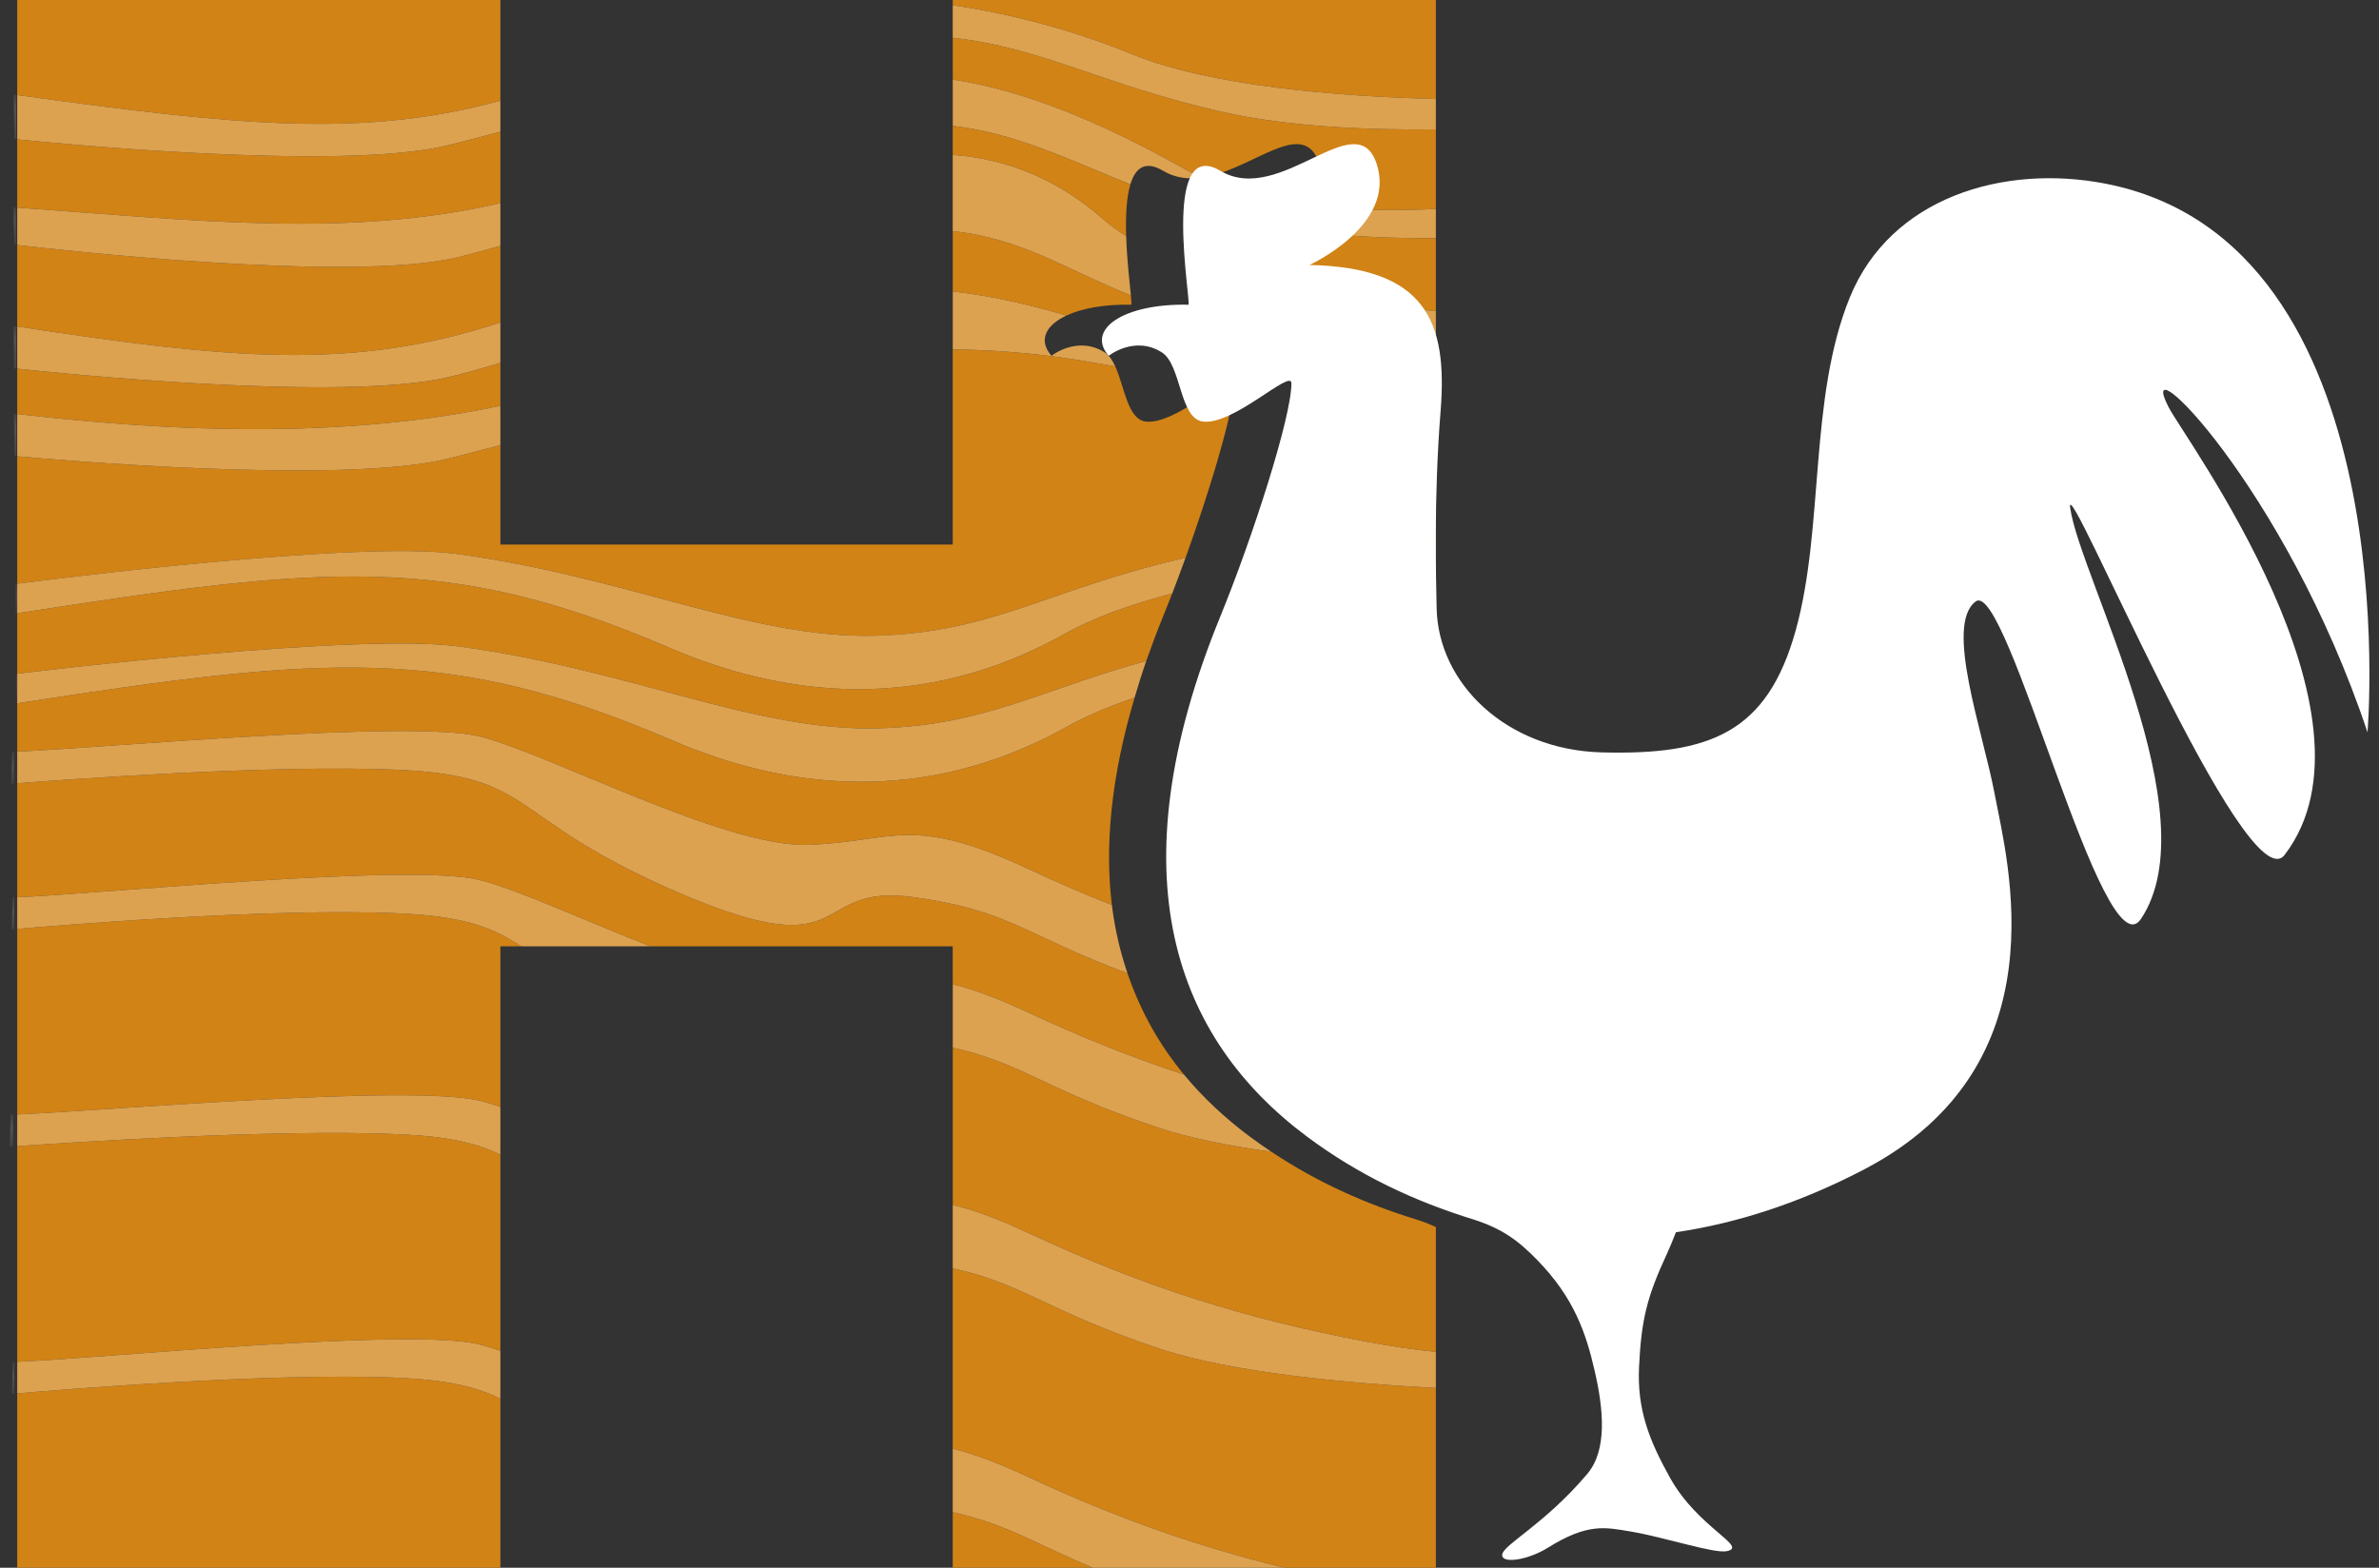 <?xml version="1.0" encoding="UTF-8"?>
<svg width="88px" height="58px" viewBox="0 0 88 58" version="1.1" xmlns="http://www.w3.org/2000/svg" xmlns:xlink="http://www.w3.org/1999/xlink">
    <rect x="0" y="0" width="88" height="58" fill="#333333" stroke="none"/>
    <title>logo-de-haan-bouwbedrijf</title>
    <defs>
        <rect id="path-1" x="0" y="0" width="1" height="1.578"></rect>
        <rect id="path-3" x="0" y="0" width="1" height="1.582"></rect>
        <rect id="path-5" x="0" y="0" width="1" height="1.121"></rect>
        <rect id="path-7" x="0" y="0" width="1" height="1.114"></rect>
        <rect id="path-9" x="0" y="0" width="1" height="1.394"></rect>
        <rect id="path-11" x="0" y="0" width="1" height="1.658"></rect>
        <rect id="path-13" x="0" y="0" width="1" height="1.189"></rect>
        <rect id="path-15" x="0" y="0" width="1" height="1.19"></rect>
        <rect id="path-17" x="0" y="0" width="1" height="1.193"></rect>
        <rect id="path-19" x="0" y="0" width="1" height="1.189"></rect>
    </defs>
    <g id="Page-1-Copy" stroke="none" stroke-width="1" fill="none" fill-rule="evenodd">
        <g id="Webdesign" transform="translate(-565, -2733)">
            <g id="Group" transform="translate(565.354, 2733)">
                <path d="M0.283,51.552 L0.283,58 L18.155,58 L18.155,51.747 C17.288,51.317 16.253,51.056 14.372,50.972 C9.64,50.762 1.651,51.433 0.283,51.552" id="Path" fill="#D18316" fill-rule="nonzero"></path>
                <path d="M16.511,20.49 C22.876,21.344 27.483,23.653 32.068,23.519 C36.439,23.391 38.498,21.768 43.499,20.637 C44.35,18.281 45.14,15.685 45.277,14.497 C45.2,14.479 45.12,14.464 45.044,14.446 C44.913,14.417 44.791,14.389 44.665,14.36 C43.943,14.819 42.772,15.689 42.026,15.596 C41.353,15.512 41.246,14.317 40.901,13.558 C38.774,13.156 37.036,12.955 34.888,12.927 L34.888,20.146 L18.155,20.146 L18.155,16.464 C17.514,16.637 16.863,16.808 16.19,16.974 C12.228,17.947 1.357,16.979 0.283,16.881 L0.283,21.596 C1.236,21.472 12.784,19.99 16.511,20.49" id="Path" fill="#D18316" fill-rule="nonzero"></path>
                <path d="M50.642,19.512 C51.376,19.429 52.089,19.355 52.759,19.291 L52.759,15.663 C52.131,15.593 51.473,15.514 50.802,15.426 C50.691,16.914 50.65,18.325 50.642,19.512" id="Path" fill="#D18316" fill-rule="nonzero"></path>
                <path d="M50.671,22.482 C50.674,22.636 50.687,22.789 50.704,22.94 C51.417,22.86 52.109,22.787 52.759,22.724 L52.759,20.547 C52.093,20.591 51.379,20.647 50.642,20.716 C50.649,21.502 50.665,22.118 50.671,22.482" id="Path" fill="#D18316" fill-rule="nonzero"></path>
                <path d="M16.613,23.916 C22.978,24.77 27.585,27.079 32.172,26.944 C36.059,26.831 38.12,25.534 42.047,24.452 C42.236,23.913 42.441,23.363 42.672,22.799 C42.782,22.531 42.893,22.247 43.007,21.956 C41.5,22.35 40.12,22.839 39.024,23.452 C33.691,26.437 28.545,25.743 24.434,23.975 C16.173,20.423 11.651,20.926 0.283,22.688 L0.283,24.925 C1.001,24.838 12.843,23.409 16.613,23.916" id="Path" fill="#D18316" fill-rule="nonzero"></path>
                <path d="M52.759,26.454 L52.759,23.86 C52.188,23.905 51.582,23.959 50.955,24.022 C51.293,24.959 51.92,25.8 52.759,26.454" id="Path" fill="#D18316" fill-rule="nonzero"></path>
                <path d="M17.384,27.245 C19.965,27.884 26.463,31.369 29.571,31.255 C32.677,31.142 33.338,30.115 37.656,32.135 C38.723,32.634 39.757,33.08 40.775,33.483 C40.505,31.278 40.748,28.732 41.614,25.812 C40.696,26.122 39.849,26.474 39.127,26.878 C33.793,29.863 28.649,29.17 24.536,27.401 C16.267,23.845 11.679,24.251 0.283,26.02 L0.283,27.806 C3.561,27.669 14.837,26.614 17.384,27.245" id="Path" fill="#D18316" fill-rule="nonzero"></path>
                <path d="M43.442,39.756 C42.539,38.664 41.83,37.416 41.351,36.005 C37.586,34.614 37.026,33.686 33.448,33.192 C29.534,32.651 31.354,35.851 24.838,33.065 C18.32,30.278 19.564,28.71 14.376,28.479 C9.666,28.269 1.709,28.866 0.283,28.977 L0.283,33.196 C3.544,33.059 14.825,31.922 17.376,32.554 C18.746,32.893 21.219,34.032 23.703,35.011 L34.888,35.011 L34.888,36.414 C35.63,36.595 36.51,36.912 37.647,37.444 C39.658,38.384 41.549,39.133 43.442,39.756" id="Path" fill="#D18316" fill-rule="nonzero"></path>
                <path d="M46.679,42.613 C45.117,42.392 43.642,42.104 42.479,41.715 C38.321,40.325 37.519,39.35 34.889,38.76 L34.889,44.578 C35.639,44.758 36.531,45.075 37.693,45.618 C42.012,47.639 45.782,48.803 50.195,49.638 C51.121,49.814 51.977,49.933 52.759,50.015 L52.759,45.395 C52.546,45.296 52.313,45.205 52.052,45.121 C50.134,44.53 48.354,43.731 46.679,42.613" id="Path" fill="#D18316" fill-rule="nonzero"></path>
                <path d="M34.888,46.924 L34.888,53.597 C35.631,53.779 36.512,54.096 37.653,54.629 C40.961,56.176 43.95,57.22 47.151,58 L52.759,58 L52.759,51.349 C49.452,51.173 45.182,50.779 42.524,49.89 C38.341,48.492 37.555,47.512 34.888,46.924" id="Path" fill="#D18316" fill-rule="nonzero"></path>
                <path d="M41.488,11.273 C41.506,11.273 41.498,11.144 41.478,10.931 C39.014,9.934 37.426,8.819 34.889,8.55 L34.889,10.784 C36.196,10.929 37.574,11.226 39.093,11.674 C39.653,11.412 40.478,11.253 41.488,11.273" id="Path" fill="#D18316" fill-rule="nonzero"></path>
                <path d="M50.86,14.24 C51.511,14.306 52.149,14.364 52.759,14.415 L52.759,12.904 C52.111,12.873 51.43,12.832 50.736,12.78 C50.826,13.223 50.864,13.711 50.86,14.24" id="Path" fill="#D18316" fill-rule="nonzero"></path>
                <path d="M52.759,3.663 L52.759,0 L34.888,0 L34.888,0.193 C37.218,0.537 39.504,1.18 41.528,2.007 C44.421,3.188 49.108,3.564 52.759,3.663" id="Path" fill="#D18316" fill-rule="nonzero"></path>
                <path d="M44.123,6.567 C45.984,6.293 47.868,4.275 48.454,6.066 C48.643,6.643 48.573,7.167 48.366,7.63 C49.853,7.789 51.373,7.8 52.759,7.731 L52.759,4.787 C50.248,4.815 47.268,4.69 44.831,4.135 C40.426,3.132 38.183,1.757 34.889,1.398 L34.889,2.942 C37.275,3.31 40.028,4.318 43.479,6.259 C43.682,6.374 43.905,6.468 44.123,6.567" id="Path" fill="#D18316" fill-rule="nonzero"></path>
                <path d="M41.303,8.735 C41.281,8.028 41.309,7.32 41.459,6.822 C39.154,5.896 37.246,4.937 34.888,4.655 L34.888,5.729 C36.831,5.875 38.711,6.582 40.422,8.085 C40.687,8.318 40.987,8.532 41.303,8.735" id="Path" fill="#D18316" fill-rule="nonzero"></path>
                <path d="M45.968,9.803 C48.096,9.846 49.368,10.36 50.08,11.266 C51.006,11.374 51.911,11.452 52.759,11.505 L52.759,8.809 C51.192,8.822 49.441,8.753 47.745,8.533 C46.984,9.34 45.968,9.803 45.968,9.803" id="Path" fill="#D18316" fill-rule="nonzero"></path>
                <path d="M34.888,58 L40.073,58 C37.861,57.078 36.912,56.396 34.888,55.944 L34.888,58 Z" id="Path" fill="#D18316" fill-rule="nonzero"></path>
                <path d="M18.155,3.726 L18.155,0 L0.283,0 L0.283,3.516 C8.449,4.646 13.065,5.115 18.155,3.726" id="Path" fill="#D18316" fill-rule="nonzero"></path>
                <path d="M18.155,7.517 L18.155,4.869 C17.518,5.042 16.87,5.213 16.2,5.378 C12.224,6.355 1.294,5.259 0.283,5.155 L0.283,7.681 C7.084,8.174 12.566,8.801 18.155,7.517" id="Path" fill="#D18316" fill-rule="nonzero"></path>
                <path d="M18.155,15.013 L18.155,13.424 C17.545,13.607 16.928,13.784 16.298,13.939 C12.353,14.908 1.45,13.766 0.283,13.64 L0.283,15.316 C7.654,16.184 13.46,16.013 18.155,15.013" id="Path" fill="#D18316" fill-rule="nonzero"></path>
                <path d="M0.283,34.366 L0.283,41.231 C3.641,41.086 14.888,40.102 17.419,40.728 C17.635,40.782 17.888,40.861 18.155,40.951 L18.155,35.011 L18.93,35.011 C17.846,34.31 16.834,33.897 14.367,33.788 C9.641,33.577 1.665,34.246 0.283,34.366" id="Path" fill="#D18316" fill-rule="nonzero"></path>
                <path d="M18.155,11.927 L18.155,9.095 C17.646,9.24 17.131,9.381 16.601,9.512 C12.628,10.488 1.338,9.189 0.283,9.064 L0.283,12.079 C8.037,13.265 12.674,13.744 18.155,11.927" id="Path" fill="#D18316" fill-rule="nonzero"></path>
                <path d="M0.283,42.403 L0.283,50.381 C3.536,50.246 14.829,49.107 17.38,49.739 C17.607,49.795 17.872,49.879 18.155,49.975 L18.155,42.717 C17.296,42.299 16.265,42.045 14.413,41.962 C9.757,41.755 1.859,42.291 0.283,42.403" id="Path" fill="#D18316" fill-rule="nonzero"></path>
                <g transform="translate(0.158, 15.302)" id="Clipped" opacity="0.27">
                    <g>
                        <mask id="mask-2" fill="white">
                            <use xlink:href="#path-1"></use>
                        </mask>
                        <g id="Rectangle"></g>
                        <path d="M0.002,0 L0.025,1.57 C0.025,1.57 0.051,1.573 0.091,1.578 L0.091,0.014 C0.061,0.008 0.032,0.005 0.002,0" id="Path" fill="#FFFFFF" fill-rule="nonzero" mask="url(#mask-2)"></path>
                    </g>
                </g>
                <path d="M40.505,13.035 C39.493,12.399 38.541,13.163 38.541,13.163 C38.049,12.6 38.313,12.037 39.093,11.674 C37.574,11.226 36.196,10.929 34.889,10.784 L34.889,12.926 C37.036,12.955 38.774,13.155 40.901,13.558 C40.797,13.331 40.673,13.142 40.505,13.035" id="Path" fill="#DDA250" fill-rule="nonzero"></path>
                <path d="M45.277,14.497 C45.291,14.377 45.3,14.269 45.3,14.18 C45.3,13.99 45.043,14.12 44.665,14.36 C44.791,14.389 44.913,14.417 45.044,14.446 C45.12,14.464 45.2,14.479 45.277,14.497" id="Path" fill="#DDA250" fill-rule="nonzero"></path>
                <path d="M50.819,15.193 C50.813,15.271 50.807,15.349 50.802,15.427 C51.473,15.514 52.131,15.593 52.759,15.663 L52.759,14.415 C52.149,14.365 51.511,14.306 50.86,14.24 C50.858,14.546 50.845,14.861 50.819,15.193" id="Path" fill="#DDA250" fill-rule="nonzero"></path>
                <path d="M16.19,16.974 C16.863,16.809 17.514,16.637 18.155,16.464 L18.155,15.013 C13.46,16.013 7.654,16.184 0.283,15.316 L0.283,16.88 C1.357,16.979 12.228,17.947 16.19,16.974" id="Path" fill="#DDA250" fill-rule="nonzero"></path>
                <g transform="translate(0.143, 12.058)" id="Clipped" opacity="0.27">
                    <g>
                        <mask id="mask-4" fill="white">
                            <use xlink:href="#path-3"></use>
                        </mask>
                        <g id="Rectangle"></g>
                        <path d="M0,0 L0.023,1.57 C0.023,1.57 0.052,1.574 0.1,1.582 L0.1,0.021 C0.065,0.013 0.034,0.007 0,0" id="Path" fill="#FFFFFF" fill-rule="nonzero" mask="url(#mask-4)"></path>
                    </g>
                </g>
                <path d="M16.298,13.938 C16.928,13.783 17.545,13.607 18.155,13.424 L18.155,11.927 C12.674,13.744 8.037,13.265 0.283,12.079 L0.283,13.639 C1.45,13.766 12.353,14.908 16.298,13.938" id="Path" fill="#DDA250" fill-rule="nonzero"></path>
                <path d="M41.303,8.735 C40.987,8.532 40.687,8.318 40.422,8.085 C38.711,6.582 36.831,5.875 34.888,5.729 L34.888,8.55 C37.425,8.819 39.014,9.934 41.478,10.931 C41.433,10.471 41.33,9.607 41.303,8.735" id="Path" fill="#DDA250" fill-rule="nonzero"></path>
                <path d="M50.736,12.78 C51.43,12.832 52.111,12.873 52.759,12.904 L52.759,11.505 C51.911,11.452 51.006,11.374 50.08,11.266 C50.411,11.688 50.619,12.196 50.736,12.78" id="Path" fill="#DDA250" fill-rule="nonzero"></path>
                <g transform="translate(0.213, 21.596)" id="Clipped" opacity="0.27">
                    <g>
                        <mask id="mask-6" fill="white">
                            <use xlink:href="#path-5"></use>
                        </mask>
                        <g id="Rectangle"></g>
                        <path d="M0.009,0.009 L0.024,1.121 C0.036,1.118 0.046,1.116 0.059,1.113 L0.059,0 C0.029,0.006 0.009,0.009 0.009,0.009" id="Path" fill="#FFFFFF" fill-rule="nonzero" mask="url(#mask-6)"></path>
                    </g>
                </g>
                <path d="M50.642,20.716 C51.379,20.647 52.093,20.591 52.759,20.547 L52.759,19.291 C52.089,19.355 51.376,19.429 50.642,19.512 C50.639,19.946 50.639,20.35 50.642,20.716" id="Path" fill="#DDA250" fill-rule="nonzero"></path>
                <path d="M24.434,23.975 C28.545,25.743 33.691,26.437 39.025,23.452 C40.12,22.839 41.5,22.35 43.007,21.956 C43.17,21.533 43.336,21.09 43.499,20.637 C38.498,21.768 36.439,23.391 32.068,23.518 C27.483,23.653 22.876,21.344 16.511,20.49 C12.784,19.989 1.236,21.471 0.283,21.596 L0.283,22.688 C11.651,20.926 16.173,20.423 24.434,23.975" id="Path" fill="#DDA250" fill-rule="nonzero"></path>
                <g transform="translate(0.248, 24.925)" id="Clipped" opacity="0.27">
                    <g>
                        <mask id="mask-8" fill="white">
                            <use xlink:href="#path-7"></use>
                        </mask>
                        <g id="Rectangle"></g>
                        <path d="M0.003,0.004 L0.019,1.114 C0.022,1.113 0.025,1.113 0.028,1.112 L0.028,0 C0.012,0.003 0.003,0.004 0.003,0.004" id="Path" fill="#FFFFFF" fill-rule="nonzero" mask="url(#mask-8)"></path>
                    </g>
                </g>
                <path d="M24.536,27.401 C28.649,29.17 33.793,29.863 39.127,26.878 C39.849,26.474 40.696,26.122 41.614,25.812 C41.747,25.366 41.885,24.917 42.047,24.452 C38.12,25.534 36.059,26.831 32.172,26.944 C27.585,27.079 22.978,24.77 16.613,23.916 C12.843,23.409 1.001,24.838 0.283,24.925 L0.283,26.02 C11.679,24.251 16.267,23.845 24.536,27.401" id="Path" fill="#DDA250" fill-rule="nonzero"></path>
                <path d="M50.956,24.022 C51.582,23.959 52.188,23.905 52.759,23.86 L52.759,22.724 C52.109,22.787 51.417,22.86 50.704,22.94 C50.747,23.311 50.83,23.673 50.956,24.022" id="Path" fill="#DDA250" fill-rule="nonzero"></path>
                <g transform="translate(0.134, 7.67)" id="Clipped" opacity="0.27">
                    <g>
                        <mask id="mask-10" fill="white">
                            <use xlink:href="#path-9"></use>
                        </mask>
                        <g id="Rectangle"></g>
                        <path d="M0,0 L0.041,1.384 C0.041,1.384 0.065,1.389 0.1,1.394 L0.1,0.011 C0.066,0.007 0.034,0.004 0,0" id="Path" fill="#FFFFFF" fill-rule="nonzero" mask="url(#mask-10)"></path>
                    </g>
                </g>
                <path d="M16.601,9.512 C17.131,9.382 17.646,9.24 18.155,9.095 L18.155,7.517 C12.566,8.801 7.084,8.174 0.283,7.681 L0.283,9.064 C1.338,9.189 12.628,10.488 16.601,9.512" id="Path" fill="#DDA250" fill-rule="nonzero"></path>
                <path d="M48.366,7.63 C48.216,7.965 47.995,8.268 47.745,8.533 C49.441,8.753 51.192,8.822 52.759,8.809 L52.759,7.731 C51.373,7.8 49.853,7.789 48.366,7.63" id="Path" fill="#DDA250" fill-rule="nonzero"></path>
                <path d="M42.672,6.32 C43.138,6.597 43.629,6.639 44.123,6.567 C43.905,6.468 43.682,6.374 43.479,6.259 C40.028,4.318 37.275,3.31 34.889,2.942 L34.889,4.655 C37.246,4.937 39.154,5.896 41.459,6.821 C41.641,6.216 42.002,5.92 42.672,6.32" id="Path" fill="#DDA250" fill-rule="nonzero"></path>
                <g transform="translate(0.144, 3.497)" id="Clipped" opacity="0.27">
                    <g>
                        <mask id="mask-12" fill="white">
                            <use xlink:href="#path-11"></use>
                        </mask>
                        <g id="Rectangle"></g>
                        <path d="M0,0 L0.04,1.649 C0.04,1.649 0.063,1.653 0.099,1.658 L0.099,0.019 C0.065,0.012 0.034,0.007 0,0" id="Path" fill="#FFFFFF" fill-rule="nonzero" mask="url(#mask-12)"></path>
                    </g>
                </g>
                <path d="M16.2,5.378 C16.87,5.213 17.518,5.042 18.155,4.869 L18.155,3.726 C13.065,5.115 8.449,4.646 0.283,3.516 L0.283,5.155 C1.294,5.259 12.224,6.355 16.2,5.378" id="Path" fill="#DDA250" fill-rule="nonzero"></path>
                <path d="M52.759,4.787 L52.759,3.663 C49.108,3.564 44.421,3.188 41.528,2.007 C39.504,1.18 37.218,0.537 34.888,0.193 L34.888,1.398 C38.183,1.757 40.426,3.132 44.831,4.135 C47.268,4.69 50.248,4.815 52.759,4.787" id="Path" fill="#DDA250" fill-rule="nonzero"></path>
                <g transform="translate(0.06, 27.806)" id="Clipped" opacity="0.27">
                    <g>
                        <mask id="mask-14" fill="white">
                            <use xlink:href="#path-13"></use>
                        </mask>
                        <g id="Rectangle"></g>
                        <path d="M0.042,0.005 L6.3553303e-05,1.189 C6.3553303e-05,1.189 0.036,1.183 0.101,1.171 L0.101,0 C0.081,0.002 0.06,0.004 0.042,0.005" id="Path" fill="#FFFFFF" fill-rule="nonzero" mask="url(#mask-14)"></path>
                    </g>
                </g>
                <path d="M14.376,28.479 C19.564,28.71 18.319,30.278 24.838,33.065 C31.353,35.851 29.534,32.651 33.448,33.192 C37.026,33.686 37.586,34.614 41.351,36.005 C41.084,35.217 40.885,34.379 40.775,33.483 C39.757,33.08 38.723,32.634 37.656,32.135 C33.338,30.115 32.677,31.142 29.571,31.255 C26.463,31.369 19.965,27.884 17.384,27.245 C14.837,26.614 3.561,27.669 0.283,27.806 L0.283,28.977 C1.709,28.866 9.666,28.269 14.376,28.479" id="Path" fill="#DDA250" fill-rule="nonzero"></path>
                <g transform="translate(0.073, 33.195)" id="Clipped" opacity="0.27">
                    <g>
                        <mask id="mask-16" fill="white">
                            <use xlink:href="#path-15"></use>
                        </mask>
                        <g id="Rectangle"></g>
                        <path d="M0.044,0.005 L-6.3553303e-05,1.19 C-6.3553303e-05,1.19 0.036,1.182 0.1,1.171 L0.1,0 C0.082,0.001 0.061,0.004 0.044,0.005" id="Path" fill="#FFFFFF" fill-rule="nonzero" mask="url(#mask-16)"></path>
                    </g>
                </g>
                <path d="M46.679,42.613 C46.41,42.434 46.142,42.248 45.878,42.051 C44.968,41.372 44.148,40.61 43.442,39.756 C41.549,39.133 39.658,38.384 37.647,37.444 C36.51,36.912 35.63,36.595 34.889,36.414 L34.889,38.76 C37.519,39.35 38.321,40.325 42.479,41.715 C43.642,42.104 45.117,42.392 46.679,42.613" id="Path" fill="#DDA250" fill-rule="nonzero"></path>
                <path d="M0.283,33.195 L0.283,34.366 C1.665,34.246 9.641,33.577 14.367,33.788 C16.834,33.897 17.846,34.31 18.93,35.011 L23.703,35.011 C21.219,34.032 18.746,32.893 17.376,32.554 C14.825,31.922 3.544,33.059 0.283,33.195" id="Path" fill="#DDA250" fill-rule="nonzero"></path>
                <g transform="translate(0, 41.231)" id="Clipped" opacity="0.27">
                    <g>
                        <mask id="mask-18" fill="white">
                            <use xlink:href="#path-17"></use>
                        </mask>
                        <g id="Rectangle"></g>
                        <path d="M0.042,0.008 L0,1.193 C0,1.193 0.046,1.185 0.128,1.172 L0.128,0 C0.099,0.003 0.069,0.006 0.042,0.008" id="Path" fill="#FFFFFF" fill-rule="nonzero" mask="url(#mask-18)"></path>
                    </g>
                </g>
                <path d="M0.283,41.231 L0.283,42.403 C1.859,42.291 9.757,41.755 14.413,41.962 C16.265,42.045 17.296,42.299 18.155,42.717 L18.155,40.951 C17.888,40.861 17.635,40.782 17.419,40.728 C14.888,40.102 3.641,41.086 0.283,41.231" id="Path" fill="#DDA250" fill-rule="nonzero"></path>
                <path d="M37.692,45.618 C36.531,45.075 35.639,44.758 34.888,44.578 L34.888,46.924 C37.555,47.512 38.341,48.492 42.524,49.89 C45.182,50.779 49.452,51.173 52.759,51.349 L52.759,50.015 C51.977,49.933 51.121,49.814 50.195,49.638 C45.782,48.803 42.012,47.639 37.692,45.618" id="Path" fill="#DDA250" fill-rule="nonzero"></path>
                <g transform="translate(0.077, 50.381)" id="Clipped" opacity="0.27">
                    <g>
                        <mask id="mask-20" fill="white">
                            <use xlink:href="#path-19"></use>
                        </mask>
                        <g id="Rectangle"></g>
                        <path d="M0.046,0.005 L0,1.189 C0,1.189 0.036,1.182 0.1,1.171 L0.1,0 C0.082,0.002 0.063,0.004 0.046,0.005" id="Path" fill="#FFFFFF" fill-rule="nonzero" mask="url(#mask-20)"></path>
                    </g>
                </g>
                <path d="M34.888,53.597 L34.888,55.944 C36.912,56.396 37.861,57.078 40.073,58 L47.151,58 C43.95,57.22 40.961,56.176 37.653,54.629 C36.512,54.096 35.631,53.779 34.888,53.597" id="Path" fill="#DDA250" fill-rule="nonzero"></path>
                <path d="M0.283,50.381 L0.283,51.552 C1.651,51.433 9.64,50.762 14.372,50.972 C16.253,51.056 17.288,51.317 18.155,51.747 L18.155,49.975 C17.872,49.879 17.607,49.795 17.38,49.739 C14.829,49.107 3.536,50.246 0.283,50.381" id="Path" fill="#DDA250" fill-rule="nonzero"></path>
                <path d="M68.067,11.014 C66.553,14.746 67.126,19.502 66.074,23.306 C65.022,27.108 62.904,27.942 58.888,27.835 C55.371,27.742 52.834,25.283 52.787,22.482 C52.77,21.461 52.673,18.488 52.935,15.193 C53.198,11.897 52.387,9.89 48.084,9.803 C48.084,9.803 51.312,8.333 50.57,6.066 C49.829,3.8 47.009,7.641 44.789,6.32 C42.568,4.998 43.732,11.275 43.604,11.273 C41.187,11.225 39.812,12.195 40.657,13.163 C40.657,13.163 41.61,12.399 42.621,13.035 C43.352,13.497 43.267,15.486 44.142,15.596 C45.28,15.738 47.416,13.63 47.416,14.18 C47.416,15.446 45.966,19.919 44.789,22.799 C40.847,32.431 43.14,38.432 47.994,42.051 C49.899,43.471 51.942,44.435 54.168,45.121 C55.207,45.456 55.798,45.886 56.507,46.613 C57.863,48.004 58.31,49.301 58.635,50.723 C58.963,52.146 59.106,53.649 58.358,54.531 C56.784,56.392 55.255,57.145 55.214,57.511 C55.172,57.874 56.177,57.712 56.889,57.267 C58.371,56.341 59.017,56.503 59.945,56.656 C61.161,56.856 63.041,57.479 63.511,57.388 C64.347,57.227 62.462,56.54 61.422,54.674 C60.641,53.275 60.199,52.133 60.275,50.566 C60.36,48.821 60.567,47.97 61.32,46.356 C61.414,46.154 61.521,45.886 61.639,45.588 C63.916,45.253 66.252,44.491 68.606,43.261 C75.964,39.417 73.894,31.849 73.432,29.39 C72.991,27.044 71.564,23.118 72.728,22.252 C73.894,21.388 77.442,36.103 78.845,33.991 C81.399,30.147 76.597,21.376 76.223,18.795 C75.98,17.108 82.726,33.498 84.156,31.626 C88.076,26.493 80.479,16.251 79.867,15.07 C78.52,12.474 84.156,17.927 87.221,27.092 C87.221,27.092 88.754,8.966 77.516,6.792 C73.776,6.067 69.58,7.288 68.067,11.014 Z" id="Path" fill="#FFFFFF" fill-rule="nonzero"></path>
            </g>
        </g>
    </g>
</svg>